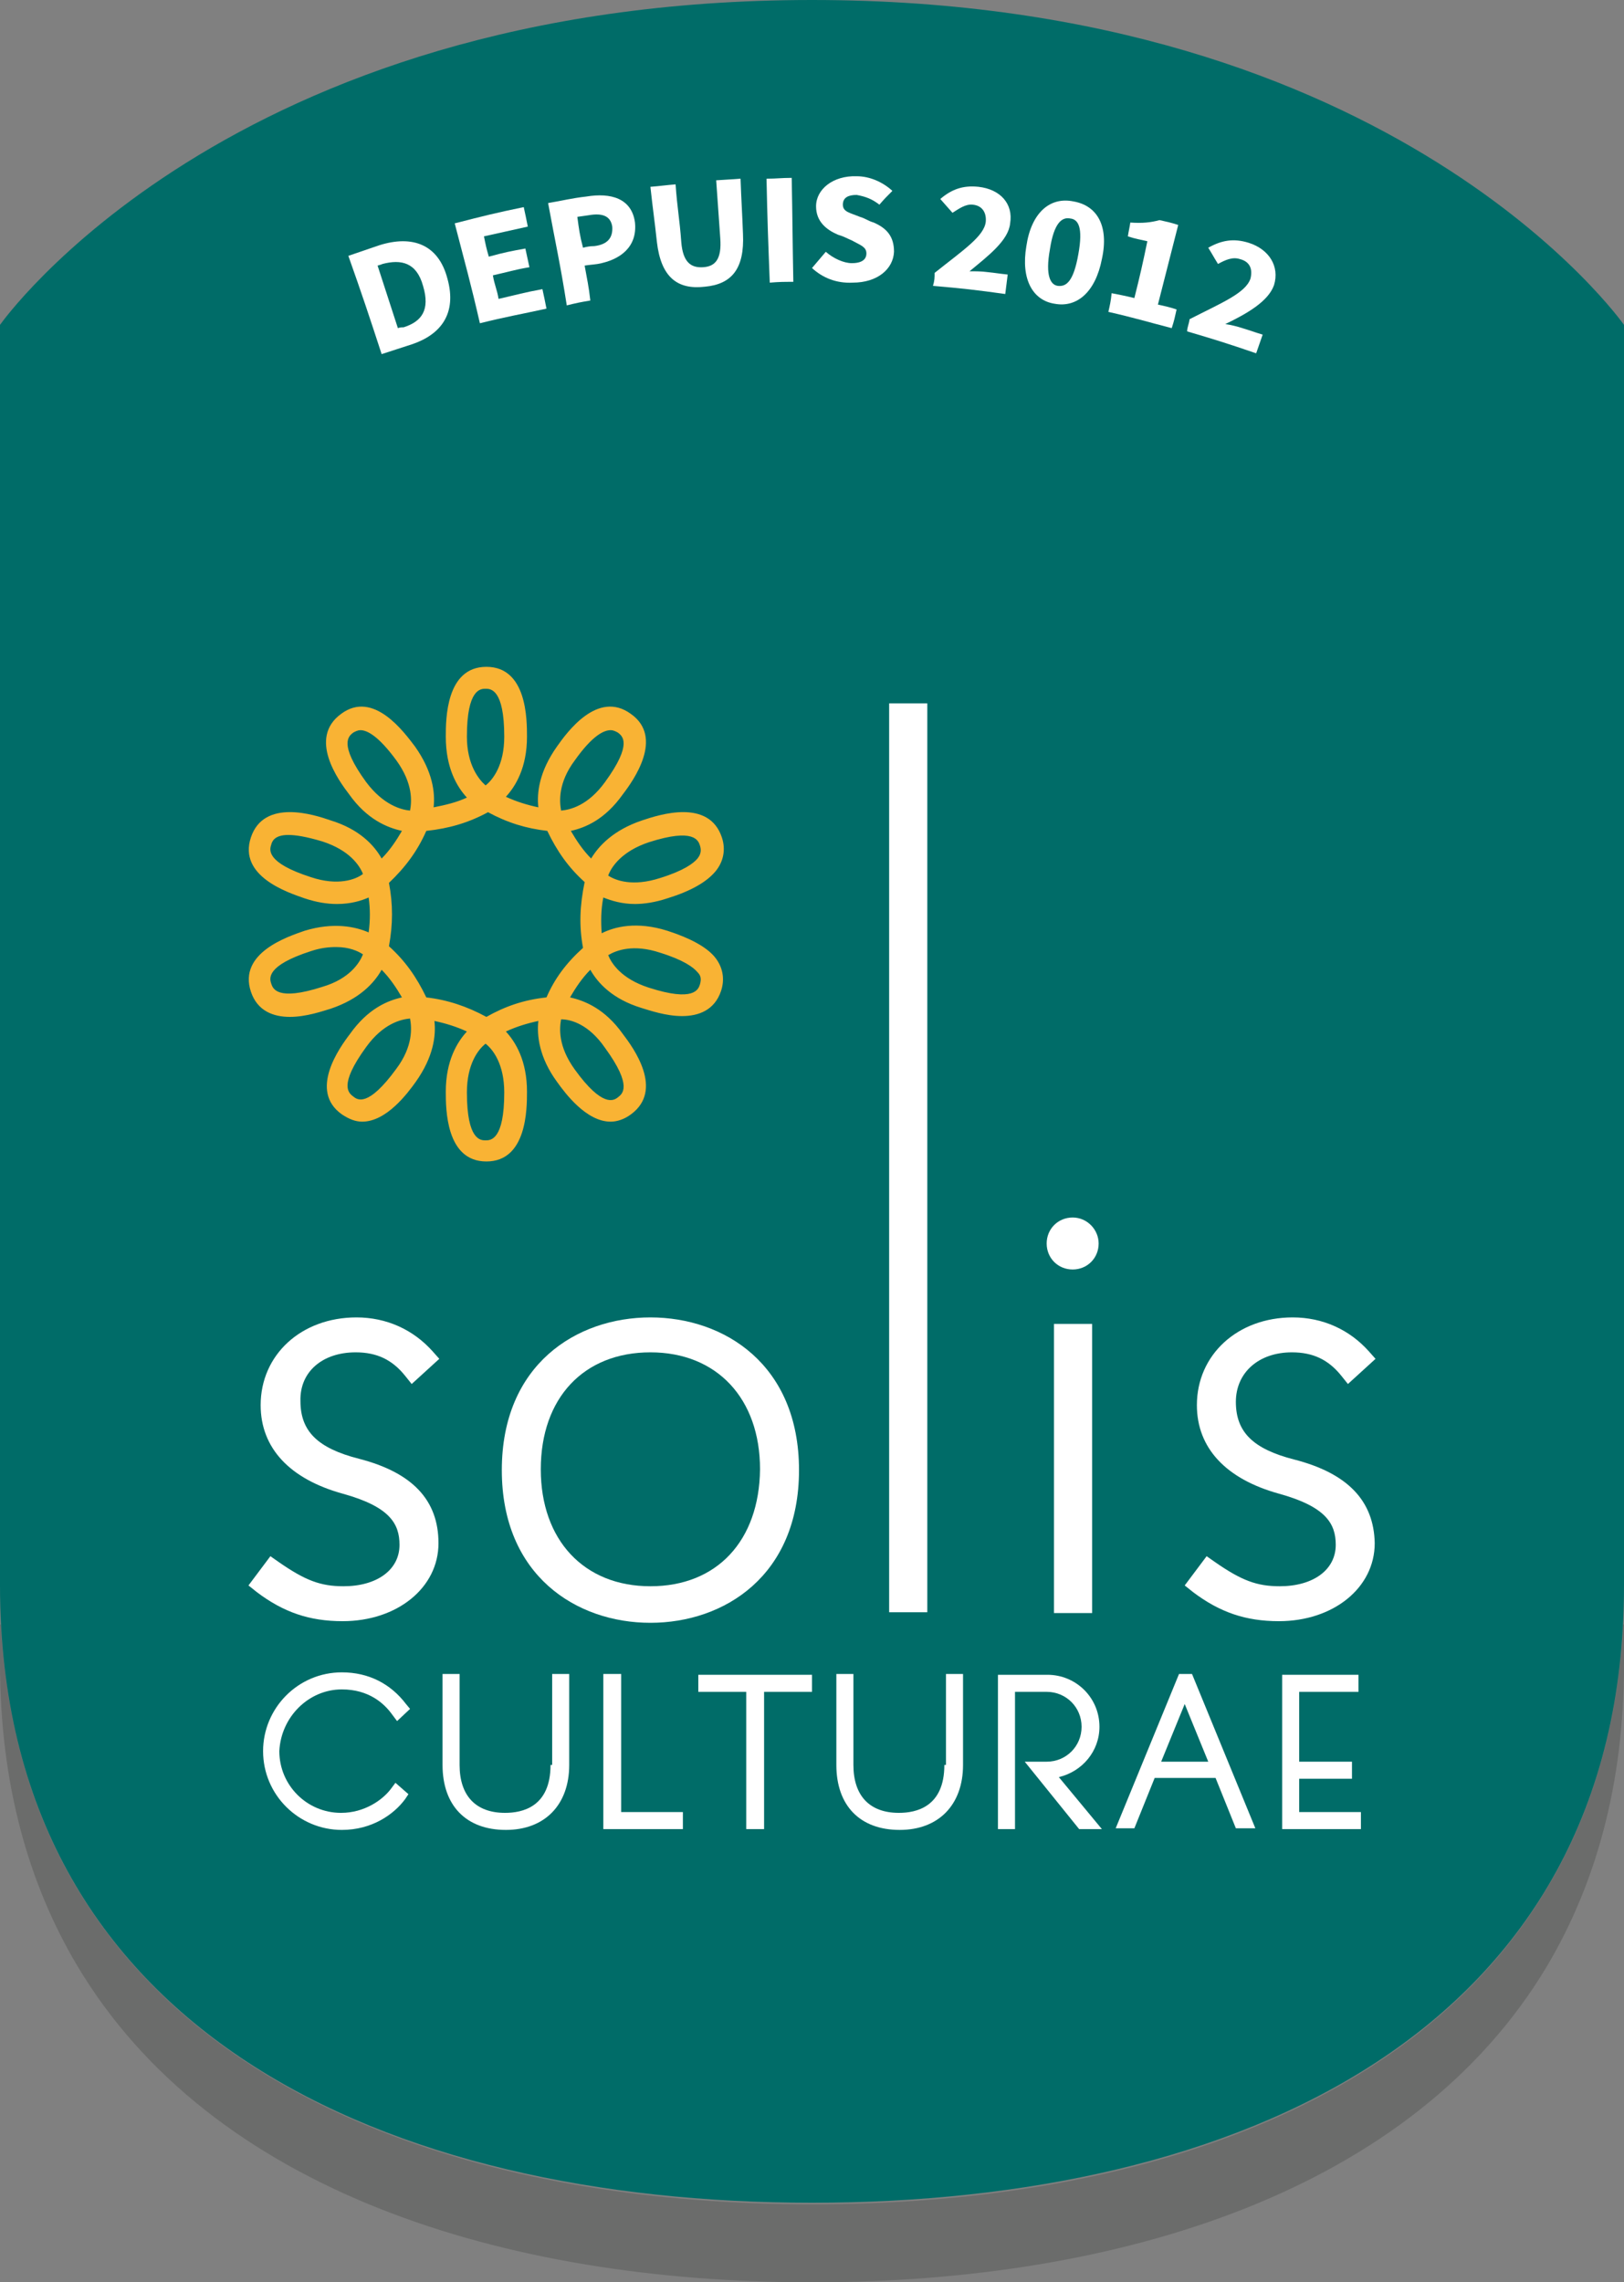<?xml version="1.0" encoding="utf-8"?>
<!-- Generator: Adobe Illustrator 27.2.0, SVG Export Plug-In . SVG Version: 6.00 Build 0)  -->
<svg version="1.1" id="Calque_1" xmlns="http://www.w3.org/2000/svg" xmlns:xlink="http://www.w3.org/1999/xlink" x="0px" y="0px"
	 viewBox="0 0 200 281" style="enable-background:new 0 0 200 281;" xml:space="preserve">
<rect x="0" y="0" width="200" height="281" fill="#808080" stroke="none"/>
<style type="text/css">
	.st0{fill:#006C68;}
	.st1{opacity:0.2;fill:#1D1E1C;enable-background:new    ;}
	.st2{fill:#F9B334;}
	.st3{fill:#FFFFFF;}
</style>
<g id="Logo">
	<g>
		<path class="st0" d="M100,271.2c-52,0-100-20.8-100-76V40C0,40,28,0,100,0s100,40,100,40v155.2C200,250.4,152,271.2,100,271.2z"/>
	</g>
	<path class="st1" d="M199.9,200c-0.7,12.7-4,23.5-9.4,32.5c-16.5,27.7-52.4,38.9-90.5,38.9c-38.1,0-74-11.3-90.5-38.9
		c-5.4-9-8.7-19.8-9.4-32.5H0v4.8c0,14.8,3.5,27.1,9.5,37.2C26,269.7,61.9,281,100,281c38.1,0,74-11.3,90.5-38.9
		c6-10.1,9.5-22.4,9.5-37.2V200H199.9z"/>
	<g>
		<g>
			<path class="st2" d="M82.2,114.6c-3.8-1.2-6.5-0.5-8.1,0.3c-0.1-1.4-0.1-2.9,0.2-4.4c1,0.4,2.3,0.8,3.9,0.8c1.1,0,2.5-0.2,4-0.7
				c2.9-0.9,4.8-2,5.9-3.3c1-1.2,1.3-2.7,0.8-4.2c-1.6-4.8-7.7-2.8-9.8-2.1c-3.6,1.2-5.4,3.2-6.3,4.7c-1-1-1.8-2.2-2.5-3.4
				c1.8-0.4,4.2-1.4,6.4-4.5c1.3-1.7,5.1-7,1-9.9c-4.1-3-7.9,2.3-9.1,4c-2.2,3.1-2.5,5.7-2.3,7.5c-1.4-0.3-2.7-0.7-4-1.3
				c1.2-1.3,2.6-3.6,2.6-7.4c0-2.1,0-8.6-5-8.6s-5,6.5-5,8.6c0,3.9,1.4,6.2,2.6,7.5c-1.3,0.6-2.6,0.9-4.1,1.2
				c0.2-1.8-0.1-4.4-2.3-7.5c-1.3-1.7-5.1-7-9.1-4c-4.1,3-0.3,8.2,1,9.9c2.2,3.1,4.7,4.1,6.5,4.5c-0.7,1.2-1.5,2.4-2.5,3.4
				c-0.9-1.6-2.7-3.6-6.3-4.7c-2-0.7-8.2-2.7-9.8,2.1c-1.6,4.8,4.6,6.8,6.6,7.5c1.5,0.5,2.8,0.7,4,0.7c1.7,0,3-0.4,3.9-0.8
				c0.2,1.4,0.2,2.8,0,4.3c-1.6-0.7-4.3-1.3-7.9-0.2c-2,0.7-8.2,2.7-6.6,7.5c0.8,2.4,2.8,3.1,4.8,3.1c2,0,4-0.7,5-1
				c3.6-1.2,5.4-3.2,6.3-4.8c1,1,1.8,2.2,2.5,3.4c-1.8,0.4-4.2,1.4-6.4,4.5c-1.3,1.7-5.1,7-1,9.9c0.9,0.6,1.7,0.9,2.5,0.9
				c3,0,5.6-3.5,6.6-4.9c2.2-3.1,2.5-5.7,2.3-7.5c1.4,0.3,2.7,0.7,4,1.3c-1.2,1.3-2.6,3.6-2.6,7.4c0,2.1,0,8.6,5,8.6
				c5,0,5-6.5,5-8.6c0-3.8-1.4-6.1-2.6-7.4c1.3-0.6,2.6-1,4-1.3c-0.2,1.8,0.1,4.5,2.3,7.5c1,1.4,3.6,4.9,6.6,4.9
				c0.8,0,1.7-0.3,2.5-0.9c4.1-3,0.3-8.2-1-9.9c-2.2-3.1-4.7-4.1-6.5-4.5c0.7-1.2,1.5-2.4,2.5-3.4c0.9,1.6,2.7,3.6,6.3,4.7
				c1,0.3,3,1,5,1s4-0.7,4.8-3.1c0.5-1.5,0.2-3-0.8-4.2C87,116.6,85,115.5,82.2,114.6z M79.9,103.7c5.6-1.8,6.1-0.2,6.3,0.4
				c0.2,0.6,0.1,1.1-0.3,1.6c-0.5,0.6-1.7,1.5-4.6,2.4c-3.4,1.1-5.5,0.3-6.4-0.3C75.3,106.7,76.6,104.8,79.9,103.7z M70.8,93.6
				c2.2-3.1,3.6-3.7,4.4-3.7c0.4,0,0.7,0.2,0.9,0.3c0.5,0.4,1.9,1.3-1.6,6.1c-2.1,2.9-4.3,3.4-5.4,3.5
				C68.9,98.7,68.7,96.4,70.8,93.6z M59.8,84.8c0.6,0,2.3,0,2.3,5.9c0,3.5-1.4,5.3-2.3,6c-0.8-0.7-2.3-2.5-2.3-6
				C57.5,84.8,59.2,84.8,59.8,84.8z M45.1,96.3c-3.5-4.8-2.1-5.7-1.6-6.1c0.2-0.1,0.5-0.3,0.9-0.3c0.8,0,2.2,0.7,4.4,3.7
				c2.1,2.9,1.9,5.1,1.7,6.2C49.4,99.7,47.2,99.1,45.1,96.3z M38.3,108c-5.6-1.8-5.1-3.4-4.9-4c0.1-0.4,0.4-1.2,2.1-1.2
				c0.9,0,2.2,0.2,4.2,0.8c3.4,1.1,4.6,3,5,4C43.8,108.3,41.6,109.1,38.3,108z M39.7,121.5c-5.6,1.8-6.1,0.2-6.3-0.4
				c-0.2-0.6-0.7-2.2,4.9-4c1.2-0.4,2.2-0.5,3.1-0.5c1.6,0,2.7,0.5,3.3,0.9C44.3,118.5,43.1,120.5,39.7,121.5z M48.8,131.6
				c-3.5,4.8-4.8,3.8-5.3,3.4c-0.5-0.4-1.9-1.3,1.6-6.1c2.1-2.9,4.3-3.4,5.4-3.5C50.7,126.5,50.9,128.8,48.8,131.6z M59.8,140.4
				c-0.6,0-2.3,0-2.3-5.9c0-3.5,1.4-5.3,2.3-6c0.9,0.7,2.3,2.5,2.3,6C62.1,140.4,60.4,140.4,59.8,140.4z M74.5,129
				c3.5,4.8,2.1,5.7,1.6,6.1s-1.9,1.3-5.3-3.4c-2.1-2.9-1.9-5.1-1.7-6.2C70.3,125.5,72.5,126.1,74.5,129z M67.3,122.8
				c-2.8,0.3-5.1,1.1-7.4,2.4c-2.4-1.3-4.8-2.1-7.4-2.4c-1.2-2.5-2.6-4.5-4.6-6.3c0.5-2.7,0.5-5.2,0-7.8c2-1.9,3.5-3.9,4.6-6.4
				c2.8-0.3,5.2-1,7.6-2.3c2.4,1.3,4.7,2,7.3,2.3c1.2,2.5,2.6,4.5,4.6,6.3c-0.6,2.9-0.7,5.4-0.2,8.1
				C69.7,118.6,68.3,120.5,67.3,122.8z M86.2,121.2c-0.2,0.6-0.7,2.2-6.3,0.4c-3.4-1.1-4.6-3-5-4c1-0.6,3.1-1.4,6.4-0.3
				c2.9,0.9,4.1,1.8,4.6,2.4C86.3,120.1,86.4,120.5,86.2,121.2z"/>
			<g>
				<path class="st3" d="M43.8,166.5c2.6,0,4.5,0.9,6.1,2.9l0.8,1l3.4-3.1l-0.8-0.9c-2.4-2.7-5.7-4.2-9.4-4.2
					c-6.8,0-11.8,4.6-11.8,10.8c0,5.3,3.6,9.1,10.1,10.9c5.8,1.6,7,3.7,7,6.3c0,3.1-2.8,5.1-6.9,5.1c-2.8,0-4.7-0.7-8-3l-1-0.7
					l-2.7,3.6l1,0.8c3.3,2.5,6.5,3.6,10.6,3.6c6.7,0,11.8-4.1,11.8-9.6c0-5.3-3.2-8.7-9.8-10.4c-5.1-1.3-7.2-3.4-7.2-7.1
					C36.9,168.9,39.7,166.5,43.8,166.5z"/>
				<path class="st3" d="M80.1,162.2c-9.1,0-18.3,5.8-18.3,18.8s9.2,18.8,18.3,18.8S98.4,194,98.4,181
					C98.4,168,89.2,162.2,80.1,162.2z M80.1,195.3c-8.2,0-13.5-5.7-13.5-14.4c0-8.8,5.3-14.4,13.5-14.4s13.5,5.7,13.5,14.4
					C93.5,189.7,88.3,195.3,80.1,195.3z"/>
				<rect x="109.5" y="86.6" class="st3" width="4.7" height="111.9"/>
				<rect x="129.8" y="163" class="st3" width="4.7" height="35.6"/>
				<path class="st3" d="M132.1,149.9c-1.8,0-3.2,1.4-3.2,3.2s1.4,3.2,3.2,3.2s3.2-1.4,3.2-3.2C135.3,151.4,133.9,149.9,132.1,149.9
					z"/>
				<path class="st3" d="M159.4,179.7c-5.1-1.3-7.2-3.4-7.2-7.1c0-3.6,2.8-6.1,6.9-6.1c2.6,0,4.5,0.9,6.1,2.9l0.8,1l3.4-3.1
					l-0.8-0.9c-2.4-2.7-5.7-4.2-9.4-4.2c-6.8,0-11.8,4.6-11.8,10.8c0,5.3,3.6,9.1,10.1,10.9c5.8,1.6,7,3.7,7,6.3
					c0,3.1-2.8,5.1-6.9,5.1c-2.8,0-4.7-0.7-8-3l-1-0.7l-2.7,3.6l1,0.8c3.3,2.5,6.5,3.6,10.6,3.6c6.7,0,11.8-4.1,11.8-9.6
					C169.2,184.8,166,181.4,159.4,179.7z"/>
			</g>
			<path class="st3" d="M42.1,208c3.3,0,5.2,1.7,6.2,3.1l0.6,0.8l1.6-1.5l-0.5-0.6c-1.9-2.5-4.6-3.9-7.9-3.9c-5.4,0-9.7,4.4-9.7,9.7
				c0,5.4,4.4,9.7,9.7,9.7c3.7,0,6.4-1.9,7.8-3.8l0.4-0.6l-1.6-1.4l-0.6,0.8c-1,1.3-3.2,2.9-6.1,2.9c-4.2,0-7.6-3.4-7.6-7.6
				C34.6,211.4,38,208,42.1,208z"/>
			<path class="st3" d="M67.8,217.3c0,5.2-3.5,5.9-5.6,5.9c-3.6,0-5.6-2.1-5.6-5.9v-11.2h-2.1v11.2c0,5,2.9,8,7.8,8
				c4.8,0,7.8-3.1,7.8-8v-11.2H68v11.2H67.8z"/>
			<path class="st3" d="M116.3,217.3c0,5.2-3.5,5.9-5.6,5.9c-3.6,0-5.6-2.1-5.6-5.9v-11.2H103v11.2c0,5,2.9,8,7.8,8
				c4.8,0,7.8-3.1,7.8-8v-11.2h-2.1v11.2H116.3z"/>
			<polygon class="st3" points="76.5,206.1 74.3,206.1 74.3,225.2 84.1,225.2 84.1,223.1 76.5,223.1 			"/>
			<polygon class="st3" points="86,208.3 91.9,208.3 91.9,225.2 94.1,225.2 94.1,208.3 100,208.3 100,206.2 86,206.2 			"/>
			<path class="st3" d="M135.4,212.6c0-3.6-2.9-6.4-6.4-6.4h-6.1v19h2.1v-16.9h3.9c2.4,0,4.3,1.9,4.3,4.3c0,2.4-1.9,4.3-4.3,4.3
				h-2.7l6.7,8.3h2.8l-5.3-6.4C133.3,218.1,135.4,215.6,135.4,212.6z"/>
			<path class="st3" d="M145.2,206.1l-7.8,19h2.3l2.5-6.2h7.5l2.5,6.2h2.4l-7.8-19H145.2z M143,216.9l2.9-7.1l2.9,7.1H143z"/>
			<polygon class="st3" points="160,223.1 160,219 166.5,219 166.5,216.9 160,216.9 160,208.3 167.3,208.3 167.3,206.2 157.9,206.2 
				157.9,225.2 167.6,225.2 167.6,223.1 			"/>
		</g>
		<g>
			<g>
				<path class="st3" d="M42.9,31.5c1.5-0.5,2.3-0.8,3.8-1.3c4.1-1.3,7.3-0.1,8.4,4.1c1.2,4.3-0.8,6.9-4.4,8.1
					c-1.5,0.5-2.2,0.7-3.7,1.2C45.4,38.7,44.6,36.3,42.9,31.5z M49.7,40.3c2.2-0.7,3.3-2.1,2.4-5.1c-0.8-2.9-2.7-3.3-5-2.7
					c-0.2,0.1-0.3,0.1-0.6,0.2c1,3.1,1.5,4.6,2.5,7.7C49.3,40.3,49.4,40.3,49.7,40.3z"/>
				<path class="st3" d="M56,27.5c3.5-0.9,5.1-1.3,8.5-2c0.2,0.9,0.3,1.4,0.5,2.4c-2.2,0.5-3.2,0.7-5.4,1.2c0.2,1,0.3,1.5,0.6,2.5
					c1.8-0.5,2.8-0.7,4.5-1c0.2,0.9,0.3,1.4,0.5,2.3c-1.8,0.3-2.7,0.6-4.5,1c0.2,1.2,0.5,1.7,0.7,2.9c2.2-0.5,3.2-0.8,5.4-1.2
					c0.2,0.9,0.3,1.4,0.5,2.4c-3.2,0.7-5,1-8.2,1.8C58,35,57.3,32.5,56,27.5z"/>
				<path class="st3" d="M67.5,25c1.8-0.3,2.9-0.6,4.7-0.8c3-0.5,5.6,0.2,6,3.2c0.3,3-1.8,4.6-4.6,5.1c-0.7,0.1-1,0.1-1.6,0.2
					c0.3,1.7,0.5,2.5,0.7,4.3c-1.2,0.2-1.7,0.3-2.9,0.6C69,32.5,68.4,29.9,67.5,25z M73.2,30.3c1.6-0.2,2.3-1,2.2-2.4
					c-0.2-1.3-1.2-1.7-2.9-1.4c-0.6,0.1-0.8,0.1-1.4,0.2c0.2,1.5,0.3,2.3,0.7,3.8C72.2,30.4,72.6,30.3,73.2,30.3z"/>
				<path class="st3" d="M80.9,29.8c-0.3-2.8-0.5-4-0.8-6.8c1.3-0.1,1.8-0.2,3.1-0.3c0.2,2.9,0.5,4.3,0.7,7.1
					c0.2,2.5,1.2,3.2,2.7,3.1c1.5-0.1,2.3-1,2.1-3.6c-0.2-2.9-0.3-4.3-0.5-7.1c1.3-0.1,1.8-0.1,3-0.2c0.1,2.8,0.2,4.1,0.3,6.8
					c0.2,4.3-1.4,6.2-4.7,6.5C83.4,35.7,81.4,34.1,80.9,29.8z"/>
				<path class="st3" d="M94.4,22c1.3,0,1.8-0.1,3.1-0.1c0.1,5.1,0.1,7.6,0.2,12.8c-1.2,0-1.7,0-2.9,0.1C94.6,29.6,94.5,27,94.4,22z
					"/>
				<path class="st3" d="M100,33c0.7-0.8,1-1.2,1.7-2c0.9,0.8,2.2,1.4,3.2,1.4c1.3,0,1.8-0.5,1.8-1.2c0-0.8-0.7-1-1.8-1.6
					c-0.7-0.3-1-0.5-1.7-0.7c-1.4-0.6-2.7-1.6-2.7-3.5c0-2.1,2.1-3.8,5-3.7c1.6,0,3.2,0.7,4.4,1.8c-0.7,0.7-1,1-1.6,1.7
					c-0.9-0.7-1.7-1-2.8-1.2c-1,0-1.7,0.3-1.7,1.2s0.9,1,2.1,1.5c0.7,0.2,1,0.5,1.7,0.7c1.6,0.7,2.5,1.7,2.5,3.6
					c-0.1,2.1-2,3.8-5.1,3.8C103,34.9,101.3,34.2,100,33z"/>
				<path class="st3" d="M115.1,33.6c3.5-2.8,6.1-4.5,6.3-6.3c0.1-1.2-0.5-2-1.6-2.1c-0.9-0.1-1.7,0.5-2.5,1c-0.6-0.7-0.9-1-1.5-1.7
					c1.4-1.2,2.8-1.7,4.7-1.5c2.7,0.3,4.3,2.1,3.9,4.5c-0.2,2.1-2.7,4-5,5.9c0.7,0,1.5,0,2.2,0.1c1,0.1,1.5,0.2,2.5,0.3
					c-0.1,0.9-0.2,1.5-0.3,2.4c-3.6-0.5-5.3-0.7-8.9-1C115.1,34.5,115.1,34.2,115.1,33.6z"/>
				<path class="st3" d="M126.4,30.3c0.6-4.1,2.9-6.1,5.8-5.5c2.9,0.5,4.4,3,3.5,7.1c-0.8,4.1-3.1,6-5.8,5.5
					C127.2,37,125.7,34.4,126.4,30.3z M132.8,31.3c0.6-3.3,0-4.3-1-4.4c-1-0.2-2,0.5-2.5,3.8c-0.6,3.3,0.1,4.4,1,4.5
					C131.3,35.3,132.2,34.7,132.8,31.3z"/>
				<path class="st3" d="M136.9,36.1c1,0.2,1.6,0.3,2.8,0.6c0.7-2.8,1-4.1,1.6-7c-0.9-0.2-1.5-0.3-2.4-0.6c0.1-0.7,0.2-1,0.3-1.7
					c1.5,0.1,2.5,0,3.6-0.3c0.9,0.2,1.4,0.3,2.3,0.6c-1,3.9-1.5,5.9-2.5,9.8c0.9,0.2,1.4,0.3,2.3,0.6c-0.2,0.9-0.3,1.4-0.6,2.3
					c-3.1-0.8-4.7-1.3-7.8-2C136.7,37.5,136.8,37.1,136.9,36.1z"/>
				<path class="st3" d="M146.5,39.3c3.9-2,6.9-3.2,7.5-5c0.3-1.2-0.1-2.1-1.3-2.4c-0.9-0.3-1.8,0.1-2.7,0.6c-0.5-0.8-0.7-1.2-1.2-2
					c1.6-0.9,3.1-1.2,5-0.6c2.5,0.8,3.8,2.9,3.1,5.2c-0.7,2-3.3,3.5-6,4.8c0.7,0.1,1.5,0.3,2.1,0.5c1,0.3,1.5,0.5,2.5,0.8
					c-0.3,0.9-0.5,1.4-0.8,2.3c-3.5-1.2-5.1-1.7-8.5-2.7C146.2,40.3,146.4,40,146.5,39.3z"/>
			</g>
		</g>
	</g>
</g>
</svg>
